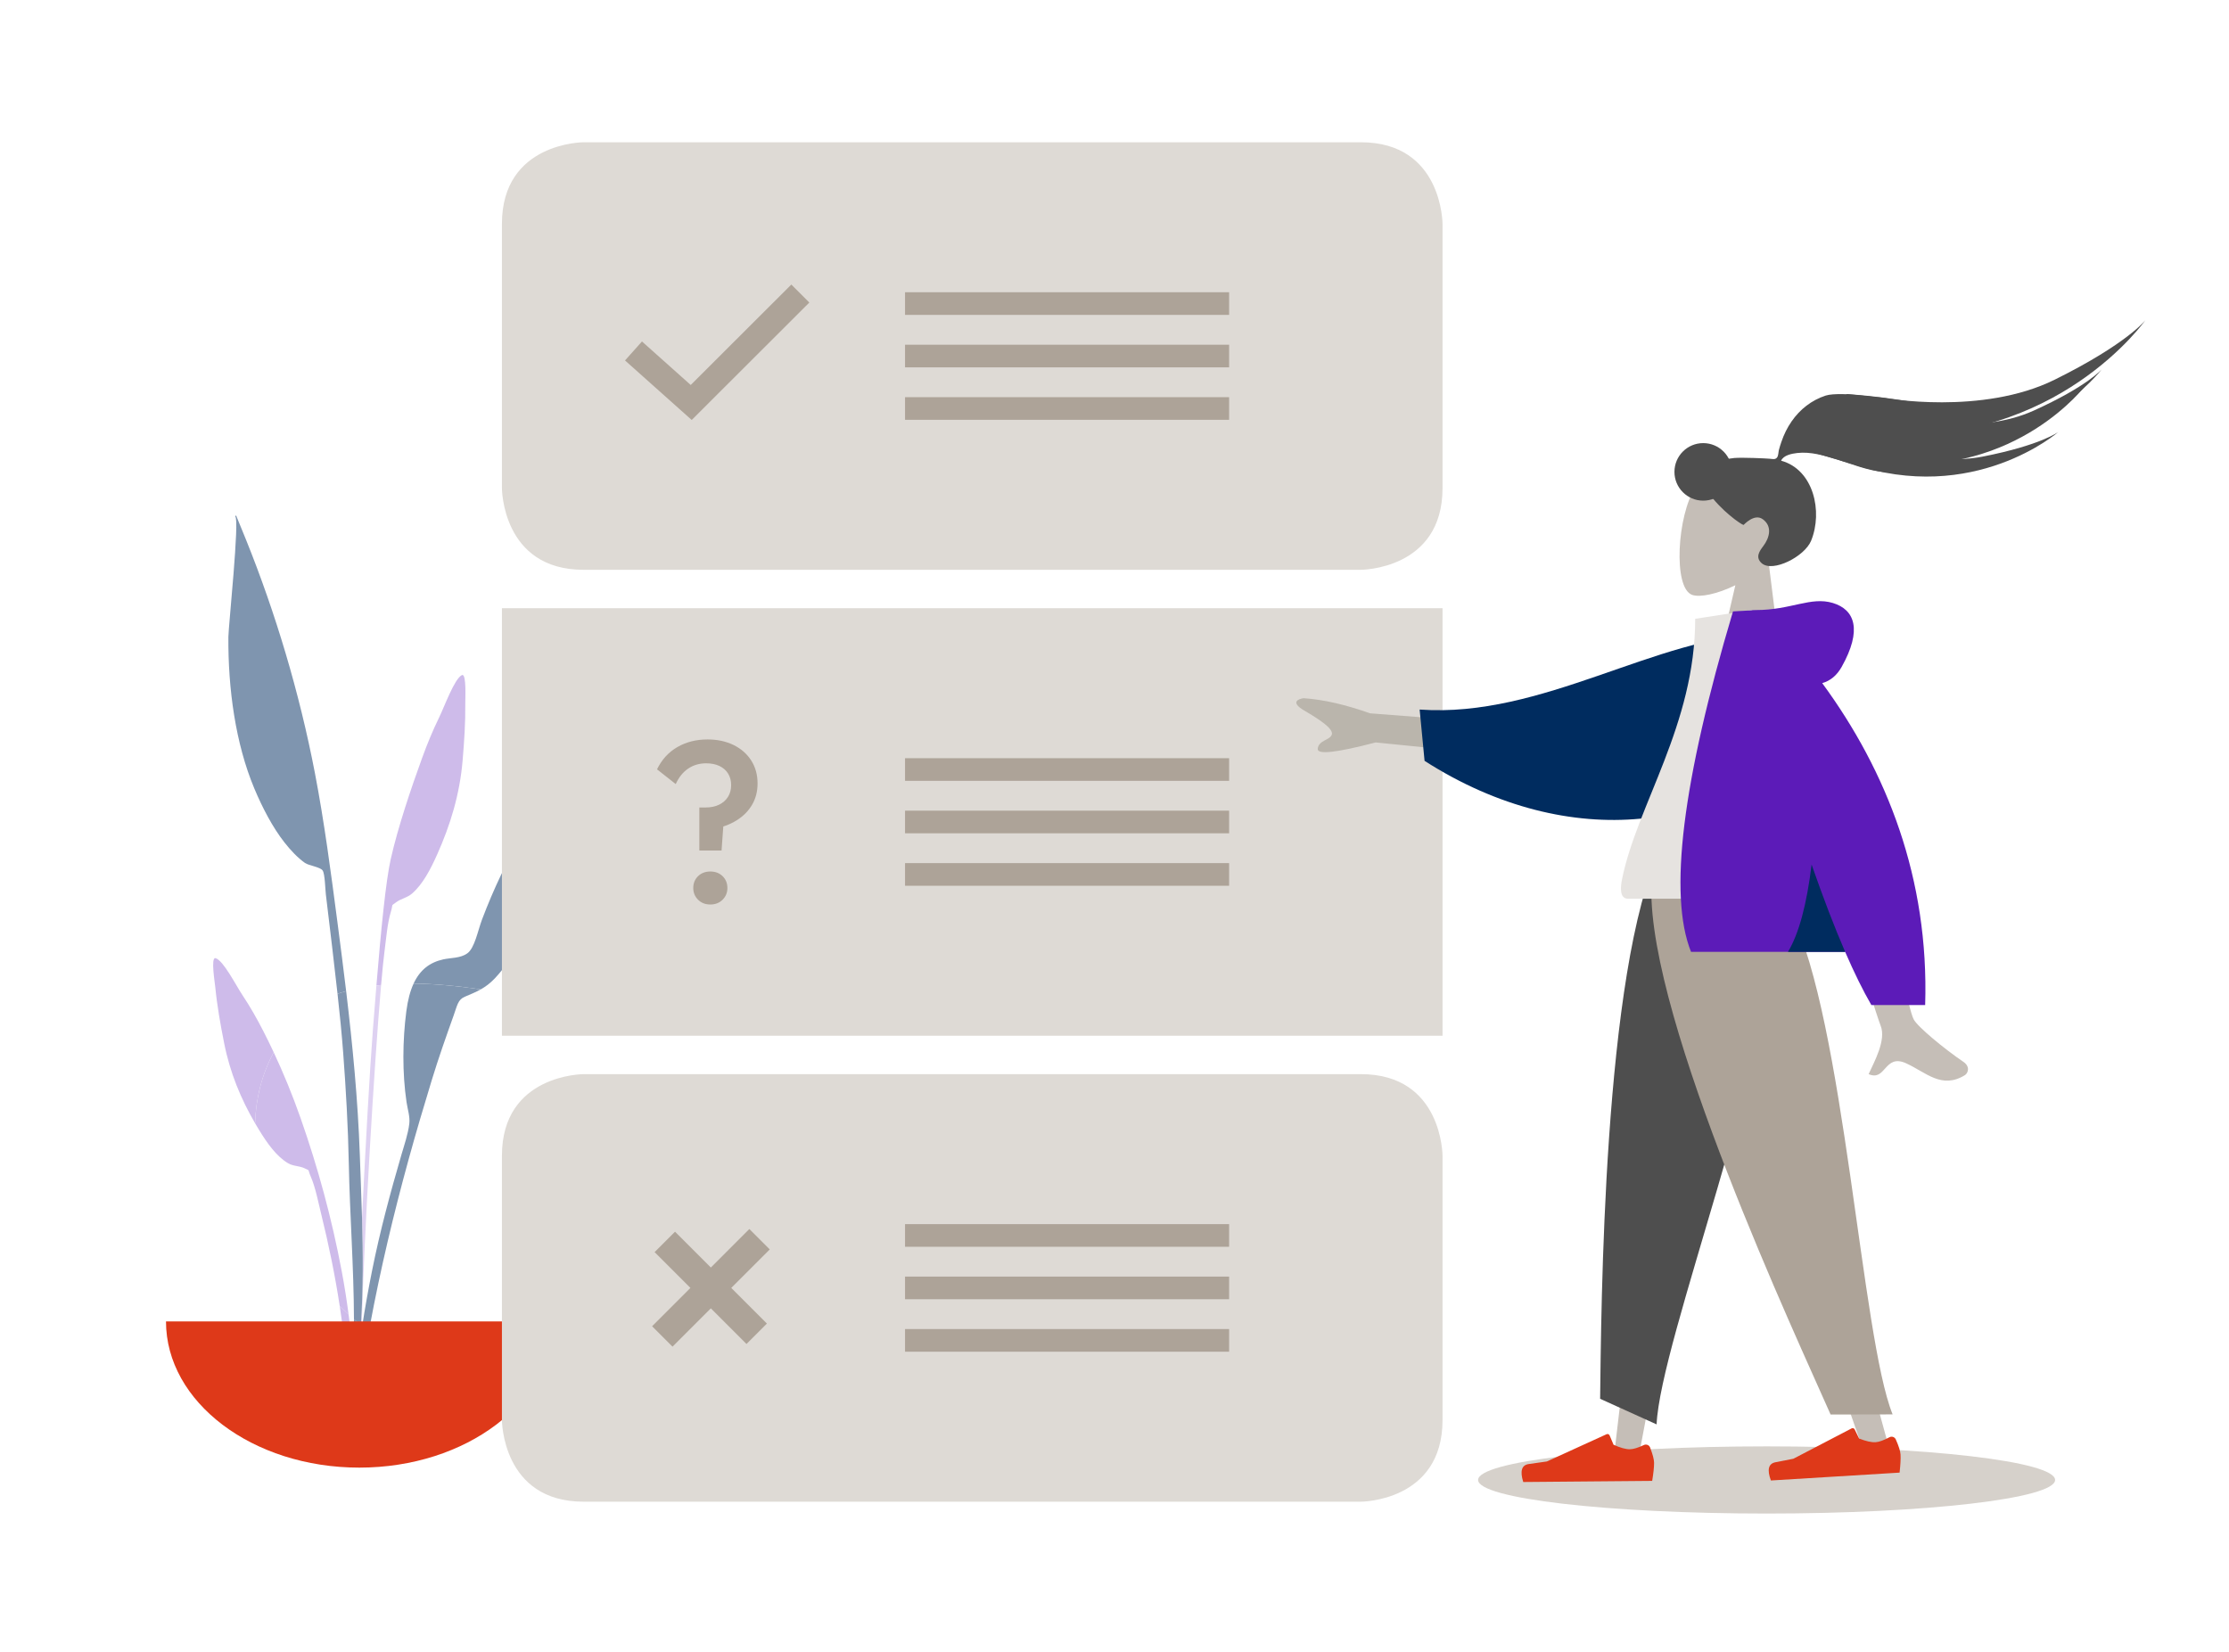 <?xml version="1.0" encoding="utf-8"?>
<!DOCTYPE svg PUBLIC "-//W3C//DTD SVG 1.1//EN" "http://www.w3.org/Graphics/SVG/1.1/DTD/svg11.dtd">
<svg version="1.1" id="Layer_1" xmlns="http://www.w3.org/2000/svg" xmlns:xlink="http://www.w3.org/1999/xlink" x="0px" y="0px" width="564px" height="418px" viewBox="0 0 564 418" enable-background="new 0 0 564 418" xml:space="preserve">
	<g>
		<defs>
			<rect id="SVGID_1_" x="42.001" y="36" width="500.859" height="347" />
		</defs>
		<clipPath id="SVGID_2_">
			<use xlink:href="#SVGID_1_" overflow="visible" />
		</clipPath>
		<path clip-path="url(#SVGID_2_)" fill="#D6D1CB" d="M447.001,383c40.317,0,73-3.806,73-8.5s-32.683-8.5-73-8.5s-73,3.806-73,8.5
		S406.684,383,447.001,383" />
		<path clip-path="url(#SVGID_2_)" fill="#CEBBEA" d="M117.006,170.8c-0.049,0-0.102,0.014-0.158,0.043
		c-1.897,0.983-4.398,7.973-5.746,10.726c-1.603,3.271-3.006,6.688-4.293,10.228c-2.772,7.618-6.102,17.443-7.946,25.613
		c-1.212,5.376-2.423,17.423-3.624,31.968c0.394-0.045,0.788-0.087,1.19-0.126c0.318-3.671,0.609-6.576,0.855-8.454
		c0.421-3.209,0.711-7.087,1.62-10.094c0.654-2.165-0.137-1.283,1.314-2.374c1.247-0.938,2.765-1.12,4.027-2.207
		c2.74-2.362,4.72-6.195,6.407-9.981c3.279-7.356,5.67-15.055,6.401-23.699c0.406-4.794,0.734-9.597,0.676-14.431
		C117.716,176.819,118.039,170.799,117.006,170.8 M91.297,335.322c-0.25,3.557-0.61,7.065-1.114,10.495
		c-0.003,0.473-0.003,0.904-0.001,1.289c0.355-3.28,0.795-6.552,1.3-9.796c0.013-0.586,0.027-1.185,0.043-1.799
		C91.448,335.447,91.375,335.387,91.297,335.322" />
		<path clip-path="url(#SVGID_2_)" fill="#DED1F1" d="M96.43,249.251c-0.402,0.039-0.796,0.081-1.19,0.126
		c-0.303,3.672-0.606,7.502-0.908,11.425c-0.743,9.657-1.848,29.172-2.732,47.438c0.255,8.971,0.324,18.173-0.302,27.083
		c0.077,0.064,0.15,0.125,0.227,0.189C92.117,312.438,94.687,269.359,96.43,249.251" />
		<path clip-path="url(#SVGID_2_)" fill="#CEBBEA" d="M54.452,242.453c-1.111,0-0.103,6.098,0.015,7.304
		c0.468,4.798,1.312,9.477,2.231,14.128c1.515,7.683,4.306,14.27,7.842,20.354c0.189-6.311,1.725-12.39,4.715-17.958
		c-0.844-1.8-1.713-3.573-2.606-5.319c-1.645-3.216-3.389-6.284-5.313-9.163c-1.617-2.422-4.825-8.779-6.788-9.331
		C54.515,242.458,54.483,242.453,54.452,242.453 M85.963,330.5c0.933,6.1,1.631,12.272,2.043,18.517h1.055
		c0.137-1.798,0.242-3.603,0.319-5.414c-0.31-3.669-0.698-7.342-1.177-10.984C87.439,331.92,86.693,331.214,85.963,330.5" />
		<path clip-path="url(#SVGID_2_)" fill="#CEBBEA" d="M69.255,266.28c-2.989,5.567-4.525,11.647-4.715,17.958
		c0.327,0.561,0.659,1.118,0.997,1.671c2.063,3.369,4.415,6.719,7.354,8.443c1.352,0.797,2.857,0.638,4.179,1.286
		c1.538,0.756,0.669,0.061,1.544,2.057c1.215,2.772,1.922,6.546,2.682,9.627c1.874,7.596,3.466,15.326,4.667,23.178
		c0.73,0.714,1.476,1.42,2.241,2.118c-0.475-3.616-1.038-7.205-1.701-10.74c-2.551-13.62-6.067-26.46-10.456-38.967
		C74.034,277.174,71.756,271.613,69.255,266.28" />
		<path clip-path="url(#SVGID_2_)" fill="#7F95AF" d="M59.717,130.38c-0.061,0.125-0.127,0.245-0.197,0.361
		c1.152,0.379-1.714,27.859-1.733,30.41c-0.096,13.145,1.803,26.995,6.551,38.344c2.053,4.904,4.653,9.881,7.643,13.688
		c1.559,1.987,3.321,3.867,5.194,5.19c0.931,0.658,3.893,1.022,4.474,1.919c0.577,0.889,0.645,4.754,0.805,6.057
		c0.538,4.365,1.066,8.733,1.568,13.107c0.46,4.001,0.935,8.007,1.38,12.021c0.705-0.24,1.435-0.463,2.185-0.668
		c-0.696-5.834-1.447-11.659-2.21-17.482c-1.651-12.61-3.314-25.312-5.691-37.688c-3.923-20.428-9.999-40.597-17.392-58.959
		C61.444,134.572,60.588,132.469,59.717,130.38 M89.56,333.834c0.009,3.271-0.042,6.53-0.18,9.768
		c-0.078,1.813-0.183,3.618-0.319,5.414h0.606c0.031-0.175,0.062-0.351,0.092-0.525c0.151-0.886,0.293-1.776,0.424-2.673
		c0.504-3.43,0.864-6.938,1.114-10.495C90.709,334.83,90.13,334.335,89.56,333.834" />
		<path clip-path="url(#SVGID_2_)" fill="#8095AF" d="M87.587,250.809c-0.75,0.205-1.48,0.428-2.185,0.668
		c0.554,4.997,1.063,10.004,1.439,15.025c0.699,9.333,1.232,18.629,1.416,28.016c0.252,12.842,1.266,26.171,1.303,39.316
		c0.57,0.501,1.149,0.996,1.737,1.487c0.626-8.909,0.558-18.111,0.303-27.083c-0.155-5.458-0.379-10.829-0.558-15.996
		C90.559,278.3,89.224,264.528,87.587,250.809" />
		<path clip-path="url(#SVGID_2_)" fill="#7F95AF" d="M139.361,201.114c-0.024,0-0.054,0.006-0.09,0.017
		c0.01-0.003,0.02-0.005,0.029-0.005c0.278,0-0.378,1.546-0.482,1.774c-0.537,1.187-2.204,2.373-2.993,3.336
		c-1.251,1.527-2.431,3.174-3.527,4.958c-3.96,6.447-7.409,13.784-10.313,21.435c-1.08,2.848-1.864,7.285-3.764,8.634
		c-1.745,1.24-4.163,1.085-6.066,1.508c-3.396,0.755-5.886,2.634-7.501,6.12c5.25,0.061,10.958,0.573,16.988,1.471
		c1.206-0.679,2.373-1.527,3.552-2.776c4.924-5.216,9.072-13.249,11.515-21.595c1.12-3.827,1.892-7.83,2.411-11.946
		c0.328-2.605,0.619-5.245,0.601-7.905c-0.011-1.64-0.499-3.223,0.346-4.44c-0.423,0.296-0.649,0.405-0.759,0.405
		c-0.163,0-0.064-0.247,0.033-0.494C139.439,201.362,139.534,201.114,139.361,201.114 M91.63,335.689
		c-0.083,0.54-0.163,1.08-0.242,1.621c-0.473,3.244-0.885,6.517-1.217,9.796c-0.065,0.638-0.126,1.273-0.185,1.909h1.326
		c0.605-3.986,1.268-7.952,1.985-11.894C92.732,336.648,92.178,336.173,91.63,335.689" />
		<path clip-path="url(#SVGID_2_)" fill="#7F95AF" d="M104.654,248.891c-0.859,1.853-1.47,4.158-1.839,6.992
		c-0.964,7.406-1.043,15.659,0.055,23.026c0.282,1.891,0.897,3.618,0.697,5.414c-0.288,2.563-1.314,5.548-1.991,7.869
		c-2.793,9.583-5.411,19.263-7.423,29.305c-0.926,4.625-1.789,9.376-2.523,14.192c0.549,0.483,1.102,0.959,1.667,1.433
		c0.101-0.556,0.203-1.111,0.306-1.666c2.654-14.281,5.997-28.267,9.758-41.958c1.866-6.794,3.844-13.478,5.883-20.155
		c1.707-5.592,3.608-10.979,5.543-16.389c0.93-2.598,1.068-3.98,2.82-4.73c1.429-0.611,2.754-1.141,4.036-1.862
		C115.612,249.463,109.905,248.951,104.654,248.891" />
		<path clip-path="url(#SVGID_2_)" fill="#DE3919" d="M42.001,334.38c0,20.435,21.901,37,48.916,37c27.016,0,48.917-16.565,48.917-37
		" />
		<path clip-path="url(#SVGID_2_)" fill="#DE3919" d="M65.425,349.053c-0.035,0.196-0.072,0.395-0.109,0.592h0.159
		C65.457,349.433,65.44,349.235,65.425,349.053" />
	</g>
	<rect x="127.001" y="153.906" fill="#DEDAD5" width="238" height="108.187" />
	<g>
		<defs>
			<rect id="SVGID_3_" x="42.001" y="36" width="500.859" height="347" />
		</defs>
		<clipPath id="SVGID_4_">
			<use xlink:href="#SVGID_3_" overflow="visible" />
		</clipPath>
		<path clip-path="url(#SVGID_4_)" fill="#DEDAD5" d="M147.655,271.813c0,0-20.654,0-20.654,20.654v66.878
		c0,0,0,20.655,20.654,20.655h196.692c0,0,20.653,0,20.653-20.655v-66.878c0,0,0-20.654-20.653-20.654H147.655z" />
		<path clip-path="url(#SVGID_4_)" fill="#DEDAD5" d="M147.655,36c0,0-20.654,0-20.654,20.654v66.878c0,0,0,20.655,20.654,20.655
		h196.692c0,0,20.653,0,20.653-20.655V56.654c0,0,0-20.654-20.653-20.654H147.655z" />
	</g>
	<polyline fill="none" stroke="#ADA398" stroke-width="6.44" points="160.292,88.809 174.896,101.846 202.506,74.28 " />
	<line fill="none" stroke="#ADA398" stroke-width="5.73" x1="229.001" y1="194.725" x2="311.001" y2="194.725" />
	<line fill="none" stroke="#ADA398" stroke-width="5.73" x1="229.001" y1="208" x2="311.001" y2="208" />
	<line fill="none" stroke="#ADA398" stroke-width="5.73" x1="229.001" y1="221.275" x2="311.001" y2="221.275" />
	<line fill="none" stroke="#ADA398" stroke-width="5.73" x1="229.001" y1="312.631" x2="311.001" y2="312.631" />
	<line fill="none" stroke="#ADA398" stroke-width="5.73" x1="229.001" y1="325.906" x2="311.001" y2="325.906" />
	<line fill="none" stroke="#ADA398" stroke-width="5.73" x1="229.001" y1="339.182" x2="311.001" y2="339.182" />
	<line fill="none" stroke="#ADA398" stroke-width="5.73" x1="229.001" y1="76.818" x2="311.001" y2="76.818" />
	<line fill="none" stroke="#ADA398" stroke-width="5.73" x1="229.001" y1="90.094" x2="311.001" y2="90.094" />
	<line fill="none" stroke="#ADA398" stroke-width="5.73" x1="229.001" y1="103.369" x2="311.001" y2="103.369" />
	<g>
		<defs>
			<rect id="SVGID_5_" x="42.001" y="36" width="500.859" height="347" />
		</defs>
		<clipPath id="SVGID_6_">
			<use xlink:href="#SVGID_5_" overflow="visible" />
		</clipPath>
		<path clip-path="url(#SVGID_6_)" fill="#ADA398" d="M182.84,227.671c0.808-0.81,1.213-1.797,1.213-2.963
		c0-1.204-0.405-2.202-1.213-2.992c-0.809-0.79-1.844-1.185-3.106-1.185c-1.262,0-2.298,0.395-3.106,1.185
		c-0.808,0.79-1.212,1.788-1.212,2.992c0,1.166,0.404,2.153,1.212,2.963c0.808,0.809,1.844,1.213,3.106,1.213
		C180.996,228.884,182.031,228.479,182.84,227.671 M182.574,215.225l0.592-8.184l-2.84,2.765c2.327-0.413,4.338-1.146,6.034-2.201
		c1.696-1.053,3.007-2.37,3.934-3.951c0.927-1.579,1.391-3.387,1.391-5.418c0-2.182-0.533-4.11-1.598-5.785
		s-2.554-2.982-4.466-3.924c-1.914-0.939-4.112-1.41-6.597-1.41c-2.879,0-5.433,0.648-7.661,1.946
		c-2.228,1.299-3.934,3.171-5.117,5.617l4.733,3.726c0.788-1.73,1.843-3.038,3.165-3.924c1.321-0.884,2.829-1.325,4.525-1.325
		c1.302,0,2.426,0.225,3.373,0.677c0.946,0.451,1.675,1.092,2.188,1.919c0.513,0.828,0.77,1.806,0.77,2.935
		s-0.267,2.117-0.799,2.963c-0.533,0.848-1.282,1.507-2.248,1.977c-0.967,0.471-2.1,0.705-3.402,0.705h-1.597v10.894H182.574z" />
	</g>
	<polygon fill="#ADA398" points="194.047,334.926 185.029,325.908 194.772,316.166 189.606,311 179.864,320.743 170.801,311.68 
	165.635,316.846 174.698,325.908 165.001,335.605 170.167,340.771 179.864,331.074 188.881,340.092 " />
	<polygon fill="#C5BEB7" points="445.276,229.535 426.595,305.104 414.107,371.439 408.527,367.311 426.363,215.54 " />
	<g>
		<defs>
			<rect id="SVGID_7_" x="42.001" y="36" width="500.859" height="347" />
		</defs>
		<clipPath id="SVGID_8_">
			<use xlink:href="#SVGID_7_" overflow="visible" />
		</clipPath>
		<path clip-path="url(#SVGID_8_)" fill="#4E4E4E" d="M419.168,360.44l-14.292-6.478c0.287-21.199,0.638-108.711,15.351-139.262
		l28.125,19.693C449.444,264.692,420.079,339.322,419.168,360.44" />
	</g>
	<polygon fill="#C5BEB7" points="445.007,229.599 461.343,305.71 479.198,370.805 472.373,369.54 421.872,225.311 " />
	<g>
		<defs>
			<rect id="SVGID_9_" x="42.001" y="36" width="500.859" height="347" />
		</defs>
		<clipPath id="SVGID_10_">
			<use xlink:href="#SVGID_9_" overflow="visible" />
		</clipPath>
		<path clip-path="url(#SVGID_10_)" fill="#DE3919" d="M479.687,364.241c0.751,1.686,1.152,2.955,1.204,3.812
		c0.064,1.041-0.017,2.57-0.24,4.59c-1.208,0.074-12.063,0.738-32.565,1.992c-1.017-2.746-0.621-4.287,1.188-4.621
		c1.809-0.335,3.313-0.629,4.507-0.882l14.724-7.674c0.283-0.148,0.632-0.038,0.78,0.244l0.007,0.017l1.117,2.3
		c1.735,0.684,3.132,0.994,4.187,0.929c0.857-0.052,2.021-0.471,3.489-1.255c0.563-0.302,1.264-0.089,1.566,0.475L479.687,364.241z" />
		<path clip-path="url(#SVGID_10_)" fill="#ADA398" d="M478.886,357.911l-15.692,0.033c-8.529-19.41-46.066-99.48-45.348-133.381
		l35.325,6.549C466.729,258.229,470.957,338.317,478.886,357.911" />
		<path clip-path="url(#SVGID_10_)" fill="#DE3919" d="M417.525,366.298c0.662,1.722,0.997,3.011,1.004,3.868
		c0.01,1.043-0.15,2.566-0.48,4.571c-1.21,0.01-12.085,0.105-32.625,0.285c-0.872-2.796-0.396-4.314,1.429-4.553
		c1.824-0.239,3.341-0.455,4.547-0.646l15.105-6.893c0.29-0.132,0.633-0.004,0.766,0.286l0.006,0.016l0.996,2.356
		c1.697,0.773,3.075,1.155,4.132,1.146c0.859-0.007,2.042-0.365,3.551-1.071c0.577-0.271,1.267-0.022,1.538,0.556L417.525,366.298z" />
		<path clip-path="url(#SVGID_10_)" fill="#C5BEB7" d="M447.504,142.23c3.412-3.362,5.895-7.629,5.98-12.647
		c0.25-14.459-20.03-13.048-24.557-6.135c-4.526,6.912-5.673,25.35-0.757,27.087c1.96,0.692,6.343-0.2,10.921-2.441l-4.419,19.071
		l16.116,1.41L447.504,142.23z" />
		<path clip-path="url(#SVGID_10_)" fill="#4E4E4E" d="M484.001,101.729c-3.967-0.655-18.244-2.886-22.091-1.617
		c-3.529,1.165-6.443,3.442-8.563,6.488c-1.129,1.625-1.988,3.385-2.62,5.258c-0.222,0.659-0.441,1.319-0.613,1.992
		c-0.149,0.58-0.105,1.447-0.477,1.926c-0.453,0.584-1.17,0.366-1.844,0.307c-1.055-0.093-6.795-0.354-8.95-0.191
		c-2.976,0.225-8.636,2.227-9.681,4.12c-1.045,1.894-0.702,4.35,2.97,4.453c3.315,4.76,8.422,8.269,9.04,8.372
		c0.045,0.008,2.706-3.014,4.85-1.456c2.486,1.806,1.746,4.674,0.131,6.815c-0.844,1.118-2.145,2.81-0.381,4.339
		c2.786,2.415,10.854-1.706,12.486-5.693c3.022-7.386,0.643-18.017-7.589-20.264c0.622-1.386,2.682-1.786,4.082-1.944
		c3.356-0.38,6.755,0.615,9.928,1.593c3.892,1.199,7.806,2.824,11.886,3.212c0.322,0.031,0.646,0.034,0.97,0.045L484.001,101.729z" />
		<path clip-path="url(#SVGID_10_)" fill="#BAB5AC" d="M375.966,182.762l-29.308-2.258c-6.222-2.214-11.827-3.489-16.815-3.824
		c-1.361,0.18-3.442,1.012,0.181,3.128c3.62,2.118,7.333,4.509,6.979,6.007s-3.422,1.456-3.58,3.698
		c-0.104,1.495,4.778,0.948,14.652-1.64l25.688,2.579L375.966,182.762z" />
		<path clip-path="url(#SVGID_10_)" fill="#C5BEB7" d="M475.846,216.989l-13.534,0.054c8.355,26.688,12.867,40.849,13.534,42.482
		c1.498,3.673-1.674,9.27-3.03,12.277c2.138,0.946,3.131-0.262,4.218-1.47c1.159-1.287,2.425-2.574,5.3-1.252
		c5.086,2.34,8.954,6.582,14.83,2.995c0.724-0.44,1.515-2.102-0.398-3.398c-4.766-3.233-11.631-8.892-12.56-10.752
		C482.94,255.386,480.153,241.74,475.846,216.989" />
		<path clip-path="url(#SVGID_10_)" fill="#002C5F" d="M455.5,186.482l-8.96-26.053c-27.408,0.499-56.142,21.356-87.329,19.123
		l1.244,12.979C397.656,216.378,436.959,209.748,455.5,186.482" />
		<path clip-path="url(#SVGID_10_)" fill="#E6E3E0" d="M461.471,227.416h-49.55c-2.264,0-1.837-3.234-1.511-4.867
		c3.777-18.837,18.523-39.144,18.523-65.958l14.292-2.219C455.048,173.183,459.137,196.344,461.471,227.416" />
		<path clip-path="url(#SVGID_10_)" fill="#5C1BB8" d="M461.072,172.864c2.076-0.591,3.72-1.967,4.933-4.131
		c5.224-9.326,3.337-14.46-2.245-16.149c-5.583-1.687-10.563,1.789-19.457,1.789c-0.484,0-0.928,0.03-1.329,0.09l-4.476,0.253
		c-12.837,43.044-16.377,71.763-10.619,86.156h38.997c2.312,5.33,4.522,9.815,6.635,13.454h13.609
		C488.121,222.334,477.449,195.179,461.072,172.864" />
		<path clip-path="url(#SVGID_10_)" fill="#002C5F" d="M458.385,218.765c-1.226,10.153-3.22,17.521-5.98,22.107h14.473
		C464.182,234.652,461.352,227.283,458.385,218.765" />
		<path clip-path="url(#SVGID_10_)" fill="#4E4E4E" d="M430.961,126.689c4.021,0,7.28-3.26,7.28-7.281c0-4.02-3.259-7.28-7.28-7.28
		c-4.021,0-7.28,3.26-7.28,7.28C423.681,123.43,426.94,126.689,430.961,126.689" />
		<path clip-path="url(#SVGID_10_)" fill="#4E4E4E" d="M476.722,100.689c0,0,24.766,4.514,43.196-4.621
		C538.349,86.932,542.86,81,542.86,81s-22.254,31.716-66.764,28.906l-14.391,0.047c0,0-3.081-2.551-0.758-5.073
		c2.322-2.521,6.426-5.166,6.426-5.166L476.722,100.689z" />
		<path clip-path="url(#SVGID_10_)" fill="#4E4E4E" d="M482.658,106.209c0,0,18.102,3.957,31.893-2.289s17.263-10.494,17.263-10.494
		s-17.184,22.76-49.852,19.549l-10.586-0.336c0,0-2.2-1.955-0.428-3.75c1.773-1.797,4.86-3.637,4.86-3.637L482.658,106.209z" />
		<path clip-path="url(#SVGID_10_)" fill="#4E4E4E" d="M478.466,110.402c0,0,18.101,3.957,31.892-2.289s17.264-10.494,17.264-10.494
		s-17.185,22.76-49.853,19.549l-10.585-0.336c0,0-2.201-1.955-0.428-3.75c1.772-1.797,4.86-3.637,4.86-3.637L478.466,110.402z" />
		<path clip-path="url(#SVGID_10_)" fill="#4E4E4E" d="M470.053,110.471c0,0,16.712,8,31.568,5.082
		c14.855-2.918,19.208-6.258,19.208-6.258s-21.366,18.649-52.428,8.035l-10.805-3.185c0,0-1.692-2.41,0.444-3.75
		c2.137-1.342,5.564-2.426,5.564-2.426L470.053,110.471z" />
	</g>
</svg>
